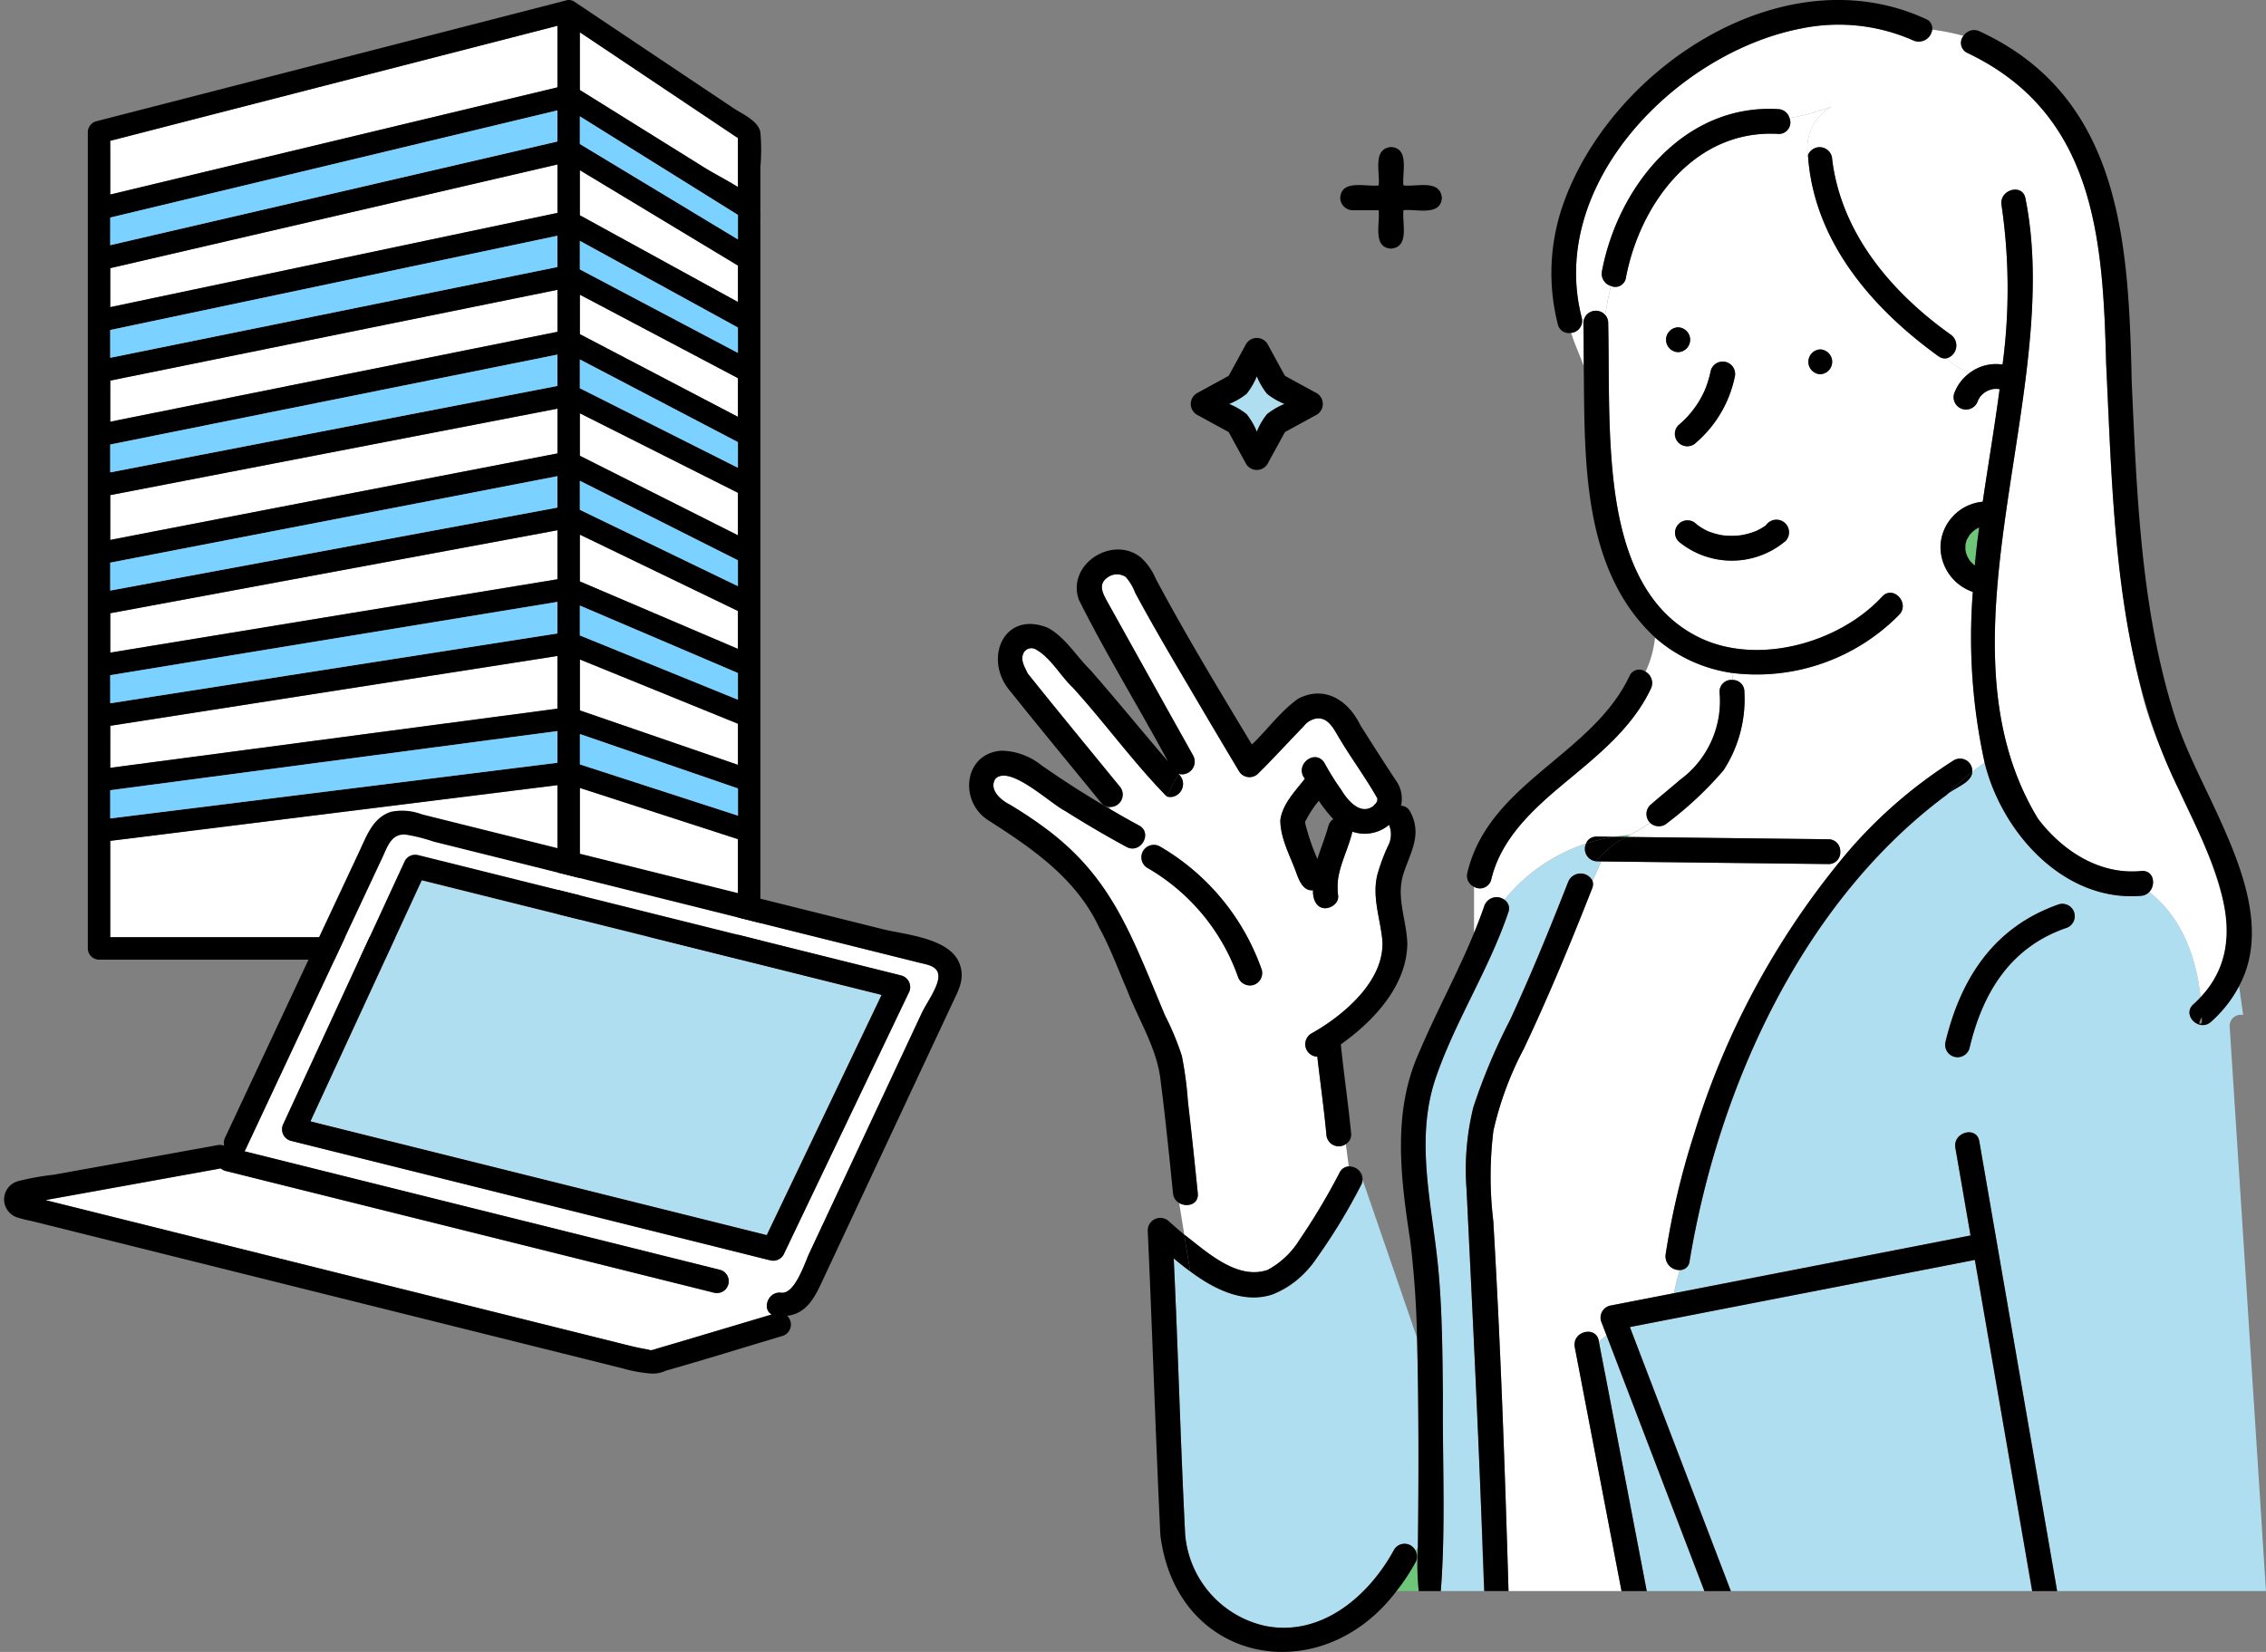 <svg xmlns="http://www.w3.org/2000/svg" xmlns:xlink="http://www.w3.org/1999/xlink" width="206.44" height="150.528" viewBox="0 0 206.44 150.528">
  <rect x="0" y="0" width="206.44" height="150.528" fill="#808080" stroke="none"/>
  <defs>
    <clipPath id="clip-path">
      <rect id="Rectangle_25395" data-name="Rectangle 25395" width="118.151" height="150.528" fill="none"/>
    </clipPath>
    <clipPath id="clip-path-2">
      <rect id="Rectangle_25396" data-name="Rectangle 25396" width="61.355" height="87.447" fill="none"/>
    </clipPath>
    <clipPath id="clip-path-3">
      <rect id="Rectangle_25397" data-name="Rectangle 25397" width="79.846" height="44.704" fill="none"/>
    </clipPath>
  </defs>
  <g id="Group_23314" data-name="Group 23314" transform="translate(-914.56 -2514.46)">
    <g id="Group_20498" data-name="Group 20498" transform="translate(1002.85 2514.46)">
      <g id="Group_20497" data-name="Group 20497" clip-path="url(#clip-path)">
        <path id="Path_18446" data-name="Path 18446" d="M120.868,66.078l0,.013v0l0-.008" transform="translate(-30.106 -16.459)" fill="#6ec778"/>
        <path id="Path_18447" data-name="Path 18447" d="M121.922,68.561c-.05-.043-.051-.038,0,0" transform="translate(-30.359 -17.07)" fill="#6ec778"/>
        <path id="Path_18448" data-name="Path 18448" d="M40.748,99.771l0-.008c-.033.089-.015.061,0,.008" transform="translate(-10.144 -24.849)" fill="#6ec778"/>
        <path id="Path_18449" data-name="Path 18449" d="M120.866,66.118V66.1c-.037.182-.006.084,0,.023" transform="translate(-30.101 -16.463)" fill="#6ec778"/>
        <path id="Path_18450" data-name="Path 18450" d="M40.76,99.748v-.017l-.007.019,0,.007,0-.009" transform="translate(-10.151 -24.841)" fill="#6ec778"/>
        <path id="Path_18451" data-name="Path 18451" d="M93.528,64.962c-.093.011-.065.01,0,0" transform="translate(-23.281 -16.181)" fill="#6ec778"/>
        <path id="Path_18452" data-name="Path 18452" d="M40.772,99.674c0-.026,0-.047-.011-.053a.589.589,0,0,1,0,.083l0-.006.008-.023" transform="translate(-10.153 -24.814)" fill="#6ec778"/>
        <path id="Path_18453" data-name="Path 18453" d="M40.759,99.774l0-.01,0,.007a.2.2,0,0,1,.005.026v-.023" transform="translate(-10.151 -24.849)" fill="#6ec778"/>
        <path id="Path_18454" data-name="Path 18454" d="M40.182,106.755c.018.2.048.2.02.11-.011-.037-.013-.074-.02-.11" transform="translate(-10.009 -26.591)" fill="#6ec778"/>
        <path id="Path_18455" data-name="Path 18455" d="M40.741,99.74l.007.017v-.005a.026.026,0,0,0-.008-.012" transform="translate(-10.148 -24.844)" fill="#6ec778"/>
        <path id="Path_18456" data-name="Path 18456" d="M122.121,64a3.472,3.472,0,0,0-.487.3,3.528,3.528,0,0,0-.384.387c-.085.14-.168.284-.251.426a3.143,3.143,0,0,0-.131.46.083.083,0,0,1,0,.028c0,.1-.009.4-.006.43l0,.031a4.187,4.187,0,0,0,.128.478,3.268,3.268,0,0,0,.315.541,3.874,3.874,0,0,0,.371.365l.03.022.016.01c.1-1.158.237-2.318.395-3.472" transform="translate(-30.105 -15.941)" fill="#6ec778"/>
        <path id="Path_18457" data-name="Path 18457" d="M116.328,180.318q-2.373-13.716-4.748-27.432l-31.43,6.119,9.2,24.06H116.8l-.475-2.748" transform="translate(-19.964 -38.081)" fill="#aedef0"/>
        <path id="Path_18458" data-name="Path 18458" d="M139.095,162.439l-2.949-45.82a1.011,1.011,0,0,1,1.229-1.075L137,112.912a11.508,11.508,0,0,1-2.555,3.248c-1.083.968-2.687-.627-1.6-1.6.233-.209.447-.424.653-.643-.385-3.674-1.747-7.329-4.674-9.591a1.138,1.138,0,0,1-.736.354c-7.045.587-12.71-5.776-14.269-12.142-.392.263-.766.543-1.129.834-.02,1.013-1.651,1.461-2.33,2.109q-.375.371-.749.743.373-.373.749-.743c-13.148,9.738-20.8,26.652-23.419,42.484a.881.881,0,0,1-.888.816,18.792,18.792,0,0,0-.521,2.106l27-5.258q-.69-3.992-1.382-7.984c-.246-1.426,1.934-2.033,2.181-.6l7.094,40.988h19.025q-.179-2.8-.36-5.6M121.2,107.628c-5.075,1.777-7.585,5.931-8.768,10.974a1.132,1.132,0,0,1-2.181-.6c1.412-5.862,4.463-10.512,10.348-12.553a1.131,1.131,0,0,1,.6,2.181" transform="translate(-21.304 -23.05)" fill="#aedef0"/>
        <path id="Path_18459" data-name="Path 18459" d="M47.064,161.082c-.018-1.171-.04-2.342-.072-3.514l-4.964-14.416a1.117,1.117,0,0,1-.134.489,52.971,52.971,0,0,1-4.031,6.638c-3.148,4.532-7.234,4.557-11.547,1.226l.066.411-.066-.411c-.517-.38-1.015-.779-1.491-1.179.4,8.38.615,16.776,1.042,25.149a9.337,9.337,0,0,0,7.314,8.345c5.108,1,9.428-2.736,11.712-6.936a1.108,1.108,0,0,1,1.955.065l.218-.238c.067-5.209.077-10.42,0-15.63" transform="translate(-6.183 -35.657)" fill="#aedef0"/>
        <path id="Path_18460" data-name="Path 18460" d="M53.8,187.843l-.218.237a1.065,1.065,0,0,1,0,1.077,18.432,18.432,0,0,1-1.729,2.615h2.028a24.265,24.265,0,0,1-.08-3.93" transform="translate(-12.914 -46.788)" fill="#6ec778"/>
        <path id="Path_18461" data-name="Path 18461" d="M107.53,35.686c-6.1-4.4-11.387-10.552-11.886-18.327a4.258,4.258,0,0,1,2.163-4.416,23.026,23.026,0,0,1-3.848,1.043,1.047,1.047,0,0,1-1.032,1.442c-7.575-.448-12.579,6.3-13.874,13.112a.976.976,0,0,1-1.364.743c-.207.891-.382,1.765-.527,2.636a1.07,1.07,0,0,1,.28.724c.083,4.065-.01,8.137.285,12.2.449,6.173,1.87,13.477,7.994,16.463,5.316,2.6,12.741.526,16.661-3.7.957-1.1,2.55.5,1.6,1.6A18.2,18.2,0,0,1,88.7,64.544a3.2,3.2,0,0,1,.108.643,1.053,1.053,0,0,1,1.039,1.086,11.87,11.87,0,0,1-1.889,7.14,32.223,32.223,0,0,1-5.1,4.786,1.153,1.153,0,0,1-1.6,0l0,0a17.769,17.769,0,0,1-1.826,1.114c.407-.029.817-.049,1.23-.049-.413,0-.823.02-1.23.049l-.318.177L97.5,79.7a1.072,1.072,0,0,1,1.086,1.067h.763a42.958,42.958,0,0,1,9.588-8.265,1.113,1.113,0,0,1,1.672,1.047c.363-.291.738-.571,1.129-.834a53.125,53.125,0,0,1-1.073-15.55,4.351,4.351,0,0,1-2.941-4.321,4.239,4.239,0,0,1,3.842-3.9c.5-3.408,1.084-6.826,1.536-10.25-.038-.01-.077-.016-.116-.024a2.847,2.847,0,0,0-.424,0,1.911,1.911,0,0,0-.9.381,3.043,3.043,0,0,0-.316.314,2.707,2.707,0,0,0-.222.384,1.13,1.13,0,0,1-2.172-.623,4.031,4.031,0,0,1,1.512-1.981,4.613,4.613,0,0,1-2.175-1.274.955.955,0,0,1-.753-.186M83.811,33.051a1.132,1.132,0,0,1,0,2.263,1.132,1.132,0,0,1,0-2.263m.033,8.911a8.769,8.769,0,0,0,2.436-3.278l0,0,0-.009a9.688,9.688,0,0,0,.5-1.672,1.131,1.131,0,0,1,2.181.6,10.782,10.782,0,0,1-3.523,5.959,1.16,1.16,0,0,1-1.6,0,1.136,1.136,0,0,1,0-1.6M93.6,52.527a7.587,7.587,0,0,1-9.727.042,1.131,1.131,0,0,1,1.6-1.6s.185.146.167.136a5.933,5.933,0,0,0,.9.526,6.514,6.514,0,0,0,1.359.375,7.249,7.249,0,0,0,1.578,0,6.574,6.574,0,0,0,1.406-.378l.149-.068a5.7,5.7,0,0,0,.782-.463A1.15,1.15,0,1,1,93.6,52.527m3.167-15.2a1.132,1.132,0,0,1,0-2.262,1.132,1.132,0,0,1,0,2.262" transform="translate(-19.22 -3.224)" fill="#fff"/>
        <path id="Path_18462" data-name="Path 18462" d="M132.555,83.381c-1.512-7-6.029-12.911-7.616-19.9-2.39-9.671-2.733-19.692-3.158-29.6-.3-11.419-1.006-22.759-12.649-28.31a1,1,0,0,1-.342-1.553,21.846,21.846,0,0,0-2.858-.57,1.23,1.23,0,0,1-1.716.992,16.827,16.827,0,0,0-10.2-1.095C82.714,5.512,70.852,17.473,74,29.7a1.1,1.1,0,0,1-.96,1.385c.327,1.045.794,2.033,1.143,3.007,0-1.319-.005-2.629-.032-3.921a1.134,1.134,0,0,1,1.982-.725c.145-.87.319-1.745.527-2.636a1.167,1.167,0,0,1-.818-1.345c1.476-7.77,7.517-15.277,16.055-14.773a1.107,1.107,0,0,1,1.031.821,22.965,22.965,0,0,0,3.848-1.044,4.261,4.261,0,0,0-2.163,4.417,1.143,1.143,0,0,1,2.207.393c.839,6.774,5.435,12.144,10.821,15.98a1.213,1.213,0,0,1-.388,2.14,4.622,4.622,0,0,0,2.175,1.274,3.963,3.963,0,0,1,2.913-.7,52.274,52.274,0,0,0-.094-14.523c-.239-1.426,1.941-2.034,2.181-.6,3.561,17.65-8.753,40.27,1.15,56.52,2.23,2.929,5.606,5.12,9.395,4.753,1.132-.11,1.367,1.241.736,1.907,2.927,2.261,4.289,5.916,4.674,9.591a8.917,8.917,0,0,0,2.168-8.237" transform="translate(-18.194 -0.749)" fill="#fff"/>
        <path id="Path_18463" data-name="Path 18463" d="M70.932,148.484c-.276-1.5,2.049-2.018,2.2-.484.225-.192.457-.392.681-.608l-.5-1.3a1.135,1.135,0,0,1,.789-1.391l5.873-1.144a18.791,18.791,0,0,1,.521-2.106,1.256,1.256,0,0,1-1.293-1.417A70.582,70.582,0,0,1,81.8,129.062a73.247,73.247,0,0,1,14.076-25.8h-.762a1.063,1.063,0,0,1-1.087,1.195l-2.615-.031-18.063-.21-.8,1.767a.976.976,0,0,1-.034.692c-1.931,4.925-3.958,9.82-6.219,14.6a30.12,30.12,0,0,0-2.776,7.484,34.126,34.126,0,0,0-.011,8.22c.665,11.228,1.057,22.482,1.388,33.721H75.19l-4.258-22.221" transform="translate(-15.756 -25.721)" fill="#fff"/>
        <path id="Path_18464" data-name="Path 18464" d="M60.395,161.7c-.336-9.272-.863-18.53-1.28-27.8a23.725,23.725,0,0,1,.616-7.5,53.945,53.945,0,0,1,3.351-7.966c1.91-4.128,3.633-8.347,5.293-12.58a1.218,1.218,0,0,1,2.214-.091l.8-1.768c-.152-.005-.306,0-.457-.011-.1.131-.189.264-.276.409.087-.145.181-.278.276-.409A1.136,1.136,0,0,1,70,102.37a15.881,15.881,0,0,0-7.433,5.121.957.957,0,0,1,.348,1.148c-1.753,5.178-4.789,9.826-6.577,14.98-1.985,5.72-.34,11.7.2,17.517.36,3.84.378,7.722.421,11.577-.052,5.9.264,11.91-.194,17.77h3.957c-.166-2.921-.2-5.859-.33-8.785" transform="translate(-13.795 -25.499)" fill="#aedef0"/>
        <path id="Path_18465" data-name="Path 18465" d="M79.321,101.5h.073l.318-.177c-.473.035-.94.092-1.4.164l1.012.012" transform="translate(-19.505 -25.237)" fill="#6ec778"/>
        <path id="Path_18466" data-name="Path 18466" d="M84.74,80.59a13.535,13.535,0,0,1-6.992-3.224,9.784,9.784,0,0,1-.861,3.117,1.18,1.18,0,0,1,.484,1.536c-1.689,3.573-4.815,6.062-7.786,8.532-2.872,2.387-5.86,5.075-6.757,8.852a1.055,1.055,0,0,1-1.569.674v4.2c.333-.814.654-1.634.936-2.468a1.185,1.185,0,0,1,1.832-.547,15.889,15.889,0,0,1,7.433-5.121c.368-.979,1.766-.551,2.6-.623.463-.073.93-.131,1.4-.165a17.858,17.858,0,0,0,1.827-1.113,1.141,1.141,0,0,1,0-1.6c.906-.791,1.843-1.545,2.753-2.33a8.885,8.885,0,0,0,3.577-8,1.081,1.081,0,0,1,1.223-1.085,3.15,3.15,0,0,0-.108-.644" transform="translate(-15.259 -19.271)" fill="#fff"/>
        <path id="Path_18467" data-name="Path 18467" d="M38.862,94.509a2.261,2.261,0,0,0,.128-1.989,3.445,3.445,0,0,1-3.337.622c-.346,1.463-1.07,2.808-1.305,4.3a6.842,6.842,0,0,0,.005,1.543c.072.629-.576,1.106-1.131,1.131-.886.031-1.2-.9-1.158-1.634-.975.091-1.328-1.066-1.593-1.782-.561-1.477-1.375-2.985-1.386-4.589.182-1.49,1.36-2.649,2.235-3.793-1.017-1.28.992-2.819,1.812-1.394a23.224,23.224,0,0,0,1.493,2.389c.588.99,1.777,2.4,2.976,1.463-.125.1.178-.222.177-.193a1.681,1.681,0,0,0,.123-.21c.02-.047.02-.194.033-.249-1.009-1.789-2.328-3.585-3.4-5.374-.5-.785-.971-1.982-2.064-1.931a1.816,1.816,0,0,0-1.256.719c-1.393,1.427-2.733,2.916-4.154,4.312a1.111,1.111,0,0,1-1.74-.219q-2.105-3.515-4.18-7.048c-1.792-3.047-3.6-6.091-5.275-9.206a4.741,4.741,0,0,0-.852-1.439,1.428,1.428,0,0,0-1.657.035c-.947.642-.394,1.548.033,2.319q3.869,6.975,7.766,13.935a1.158,1.158,0,0,1-1.311,1.657l-.008.013c.987.9-.074,2.475-1.1,2.034l-.015.029.015-.029c-3.035-3.092-5.627-6.7-8.555-9.919-1.14-1.067-1.978-2.683-3.336-3.459a.8.8,0,0,0-1.108.231c-.4.671.062,1.341.336,1.944,2.752,3.432,5.549,6.83,8.332,10.237a1.134,1.134,0,0,1-.9,1.922c.017.063.036.127.054.191.876.513,1.759,1.014,2.651,1.5,1.283.692.14,2.644-1.141,1.953-1.9-1.027-3.772-2.131-5.6-3.284C8.1,90.56,4.452,87.032,3.136,88.316c-.637.977.48,1.964,1.33,2.374q1.023.64,2.012,1.33c7.021,4.443,9.056,10.633,12.1,17.856a24.78,24.78,0,0,1,1.539,3.705,32.636,32.636,0,0,1,.546,4.055c.328,2.815.625,5.634.909,8.454.1,1.026-1,1.315-1.7.889l.463,2.879c2.087,1.6,4.805,4.168,7.6,3.221a7.713,7.713,0,0,0,2.9-2.741,59.614,59.614,0,0,0,3.661-6.136.991.991,0,0,1,.825-.552l-.267-2.033a1.133,1.133,0,0,1-1.774-.919c-.222-2.356-.557-4.7-.823-7.05a1.137,1.137,0,0,1-.565-2.1c2.959-1.649,6.92-4.964,6.462-8.762-.231-1.922-.882-3.694-.448-5.648a17.67,17.67,0,0,1,.96-2.628M26.606,107.123a1.16,1.16,0,0,1-1.391-.79,18.614,18.614,0,0,0-8.262-9.9,1.132,1.132,0,0,1,1.142-1.954,21.02,21.02,0,0,1,9.3,11.252,1.142,1.142,0,0,1-.79,1.391" transform="translate(-0.734 -17.359)" fill="#fff"/>
        <path id="Path_18468" data-name="Path 18468" d="M25.414,93.918l.015.017.008-.013-.023,0" transform="translate(-6.33 -23.393)" fill="#6ec778"/>
        <path id="Path_18469" data-name="Path 18469" d="M77.094,162.03c-.225.216-.457.415-.681.608q2.175,11.353,4.351,22.705h5.248L77.094,162.03" transform="translate(-19.033 -40.359)" fill="#aedef0"/>
        <path id="Path_18470" data-name="Path 18470" d="M42.244,104.238h0l0-.011,0,.011" transform="translate(-10.521 -25.961)" fill="#6ec778"/>
        <path id="Path_18471" data-name="Path 18471" d="M40.761,99.821c.008.08.013.1.014.093,0-.027-.008-.069-.014-.105v.012" transform="translate(-10.153 -24.861)" fill="#6ec778"/>
        <path id="Path_18472" data-name="Path 18472" d="M19.926,122.965a32.636,32.636,0,0,0-.546-4.055,24.818,24.818,0,0,0-1.539-3.7C14.118,106.3,12.5,101.249,3.731,96.02c-.847-.407-1.97-1.4-1.329-2.374,1.312-1.289,4.982,2.257,6.334,2.932,1.83,1.153,3.7,2.257,5.6,3.284,1.281.691,2.425-1.261,1.141-1.953-.893-.481-1.776-.983-2.651-1.5a4.989,4.989,0,0,0,1.159,2.312,4.989,4.989,0,0,1-1.159-2.312q-3.237-1.881-6.3-4.033A5.972,5.972,0,0,0,2.95,91.095c-3.43.236-3.891,4.562-1.268,6.3,4.022,2.573,8.053,5.308,10.15,9.782,1.017,1.845,1.738,3.837,2.576,5.769,1.037,2.7,2.706,5.27,3.033,8.174.438,3.426.786,6.866,1.132,10.3a1.139,1.139,0,0,0,.558.889l-.372-2.318.372,2.318c.705.426,1.807.137,1.7-.889-.284-2.82-.58-5.639-.909-8.454" transform="translate(0 -22.689)"/>
        <path id="Path_18473" data-name="Path 18473" d="M25.185,94.077l-.115-.136c-.366.577-.731,1.3-1.1,2.034a1.179,1.179,0,0,0,1.211-1.9" transform="translate(-5.972 -23.399)"/>
        <path id="Path_18474" data-name="Path 18474" d="M40.473,96.111c.662-1.938,1.666-3.511.586-5.525a.982.982,0,0,0-.843-.558,2.836,2.836,0,0,0-.438-2.262c-1.117-1.672-2.184-3.376-3.266-5.071-1.082-2.24-3.221-3.675-5.655-2.424-1.613,1.138-2.8,2.819-4.228,4.181-3-4.99-6.028-9.981-8.762-15.117a5.561,5.561,0,0,0-1.348-1.925c-2.582-2.067-6.784.609-5.657,3.845,2.492,4.994,5.464,9.791,8.113,14.722-2.368-2.757-4.663-5.577-7.057-8.311C10.624,76.4,9.66,74.7,8.039,73.815c-4.056-1.64-5.944,2.928-3.381,5.829,2.729,3.418,5.523,6.783,8.283,10.176a.939.939,0,0,0,.7.322,8.3,8.3,0,0,0-.5-1.5,8.3,8.3,0,0,1,.5,1.5,1.134,1.134,0,0,0,.9-1.922c-2.784-3.408-5.579-6.8-8.331-10.237-.275-.6-.737-1.273-.336-1.944a.8.8,0,0,1,1.108-.231c1.356.774,2.2,2.392,3.336,3.458,2.928,3.223,5.52,6.827,8.554,9.92.366-.731.731-1.457,1.1-2.034l-.015-.017.023,0a4.584,4.584,0,0,1,.6-.782,4.584,4.584,0,0,0-.6.782,1.158,1.158,0,0,0,1.31-1.657Q17.4,78.516,13.521,71.546c-.428-.77-.981-1.676-.034-2.319a1.43,1.43,0,0,1,1.657-.035A4.719,4.719,0,0,1,16,70.631c1.672,3.116,3.484,6.158,5.275,9.205q2.077,3.532,4.18,7.048a1.112,1.112,0,0,0,1.741.219c1.421-1.4,2.76-2.884,4.153-4.311a1.821,1.821,0,0,1,1.256-.72c1.093-.052,1.566,1.146,2.064,1.931,1.076,1.789,2.4,3.586,3.4,5.374-.013.056-.013.2-.032.249a1.634,1.634,0,0,1-.124.21c0-.028-.3.289-.177.194-1.2.936-2.387-.473-2.975-1.464a23.016,23.016,0,0,1-1.493-2.389c-.819-1.424-2.83.113-1.813,1.394-.874,1.143-2.053,2.3-2.234,3.793.011,1.6.825,3.113,1.385,4.59.264.713.62,1.875,1.593,1.782-.041.731.271,1.665,1.158,1.634.555-.025,1.2-.5,1.131-1.131a6.8,6.8,0,0,1-.005-1.543c.235-1.5.958-2.84,1.305-4.3a3.444,3.444,0,0,0,3.336-.622A2.263,2.263,0,0,1,39,93.76a17.727,17.727,0,0,0-.961,2.628c-.433,1.955.217,3.727.449,5.648.457,3.8-3.5,7.113-6.462,8.762a1.137,1.137,0,0,0,.564,2.1c.267,2.351.6,4.694.824,7.05a1.133,1.133,0,0,0,1.774.918l-.357-2.716.357,2.716a1.025,1.025,0,0,0,.488-.918c-.258-2.73-.668-5.441-.943-8.168,2.98-2.125,6.011-5.323,6.058-9.19-.071-2.245-1.079-4.242-.315-6.478m-9.43.663c.007.037.009.074.02.11.029.094,0,.085-.02-.11M33.6,91.858c-.273,1.031-.689,2.012-1,3.028l0-.011,0,.011h0a20.136,20.136,0,0,1-1.1-3.2l0-.023a.313.313,0,0,1-.014-.105.2.2,0,0,0-.005-.026c-.018.053-.036.081,0-.008l-.007-.017a.029.029,0,0,1,.008.013l.008-.02a.593.593,0,0,0,0-.083c.014.006.015.028.011.053.02-.055.041-.112.059-.168-.029.094-.039.12-.035.11a9.637,9.637,0,0,1,1.205-1.834,12.563,12.563,0,0,0,1.314,1.672,1.066,1.066,0,0,0-.436.609" transform="translate(-0.869 -16.61)"/>
        <path id="Path_18475" data-name="Path 18475" d="M40.773,99.692l-.008.023,0,.006v.017a.335.335,0,0,0,.011-.046" transform="translate(-10.153 -24.832)"/>
        <path id="Path_18476" data-name="Path 18476" d="M40.761,99.777V99.8c.006.037.011.078.014.105a.446.446,0,0,0-.014-.128" transform="translate(-10.153 -24.853)"/>
        <path id="Path_18477" data-name="Path 18477" d="M40.752,99.756v.005l0,.008,0-.008,0-.006" transform="translate(-10.15 -24.847)"/>
        <path id="Path_18478" data-name="Path 18478" d="M40.76,99.771v-.019l0,.009,0,.01" transform="translate(-10.152 -24.846)"/>
        <path id="Path_18479" data-name="Path 18479" d="M22.557,102.649a1.132,1.132,0,0,0-1.141,1.953,18.621,18.621,0,0,1,8.262,9.9,1.159,1.159,0,0,0,1.391.79,1.141,1.141,0,0,0,.79-1.391,21.017,21.017,0,0,0-9.3-11.252" transform="translate(-5.197 -25.528)"/>
        <path id="Path_18480" data-name="Path 18480" d="M47.386,142.138l.262.761a1.059,1.059,0,0,0-.262-.761" transform="translate(-11.803 -35.404)"/>
        <path id="Path_18481" data-name="Path 18481" d="M46.061,178.11l-1.106,1.207,1.106-1.207a1.108,1.108,0,0,0-1.955-.065c-2.284,4.2-6.6,7.939-11.712,6.936a9.337,9.337,0,0,1-7.314-8.346c-.427-8.373-.645-16.769-1.042-25.148.476.4.975.8,1.491,1.179l-.539-3.351c-.471-.4-.934-.8-1.39-1.208a1.145,1.145,0,0,0-1.931.8c.42,9.254.708,18.519,1.15,27.769,1.444,11.792,14.631,14.267,21.512,5.127h0a18.488,18.488,0,0,0,1.728-2.615,1.065,1.065,0,0,0,0-1.077" transform="translate(-5.398 -36.817)"/>
        <path id="Path_18482" data-name="Path 18482" d="M34.167,153.2a8.894,8.894,0,0,0,4.012-3.326,52.969,52.969,0,0,0,4.031-6.638,1.127,1.127,0,0,0,.134-.489l-.262-.761a1.254,1.254,0,0,0-1-.444l.175,1.331-.175-1.331a.991.991,0,0,0-.825.552,59.7,59.7,0,0,1-3.661,6.137,7.718,7.718,0,0,1-2.9,2.741c-2.772.954-5.532-1.629-7.6-3.221l.539,3.351c2.292,1.687,4.94,2.983,7.535,2.1" transform="translate(-6.499 -35.256)"/>
        <path id="Path_18483" data-name="Path 18483" d="M90.058,82.516c.095,1.451-.721,2.9-.721,4.353,0-1.451.815-2.9.721-4.353A1.081,1.081,0,0,0,88.835,83.6a8.884,8.884,0,0,1-3.577,8c-.91.786-1.847,1.54-2.753,2.331a1.141,1.141,0,0,0,0,1.595,6.021,6.021,0,0,0,1.691-1.794A6.021,6.021,0,0,1,82.5,95.523l0,0a1.154,1.154,0,0,0,1.6,0,32.228,32.228,0,0,0,5.1-4.786A11.863,11.863,0,0,0,91.1,83.6a1.051,1.051,0,0,0-1.039-1.085" transform="translate(-20.469 -20.553)"/>
        <path id="Path_18484" data-name="Path 18484" d="M76.211,165.335q-.269-1.4-.538-2.8a4.189,4.189,0,0,0-1.087,1.207,4.189,4.189,0,0,1,1.087-1.207c-.153-1.533-2.478-1.021-2.2.484q2.129,11.112,4.258,22.222h2.3l-3.814-19.9" transform="translate(-18.295 -40.253)"/>
        <path id="Path_18485" data-name="Path 18485" d="M110.756,92.2a42.942,42.942,0,0,0-9.588,8.265h0a73.235,73.235,0,0,0-14.076,25.8A70.666,70.666,0,0,0,84.5,137.237a1.257,1.257,0,0,0,1.293,1.417,4.944,4.944,0,0,0,.119-2.538,4.944,4.944,0,0,1-.119,2.538.881.881,0,0,0,.888-.815c2.622-15.832,10.27-32.745,23.418-42.485a30.443,30.443,0,0,1,2.33-2.109,1.113,1.113,0,0,0-1.672-1.047" transform="translate(-21.043 -22.921)"/>
        <path id="Path_18486" data-name="Path 18486" d="M118.6,95.76c.68-.649,2.308-1.094,2.33-2.109a30.444,30.444,0,0,0-2.33,2.109" transform="translate(-29.54 -23.327)"/>
        <path id="Path_18487" data-name="Path 18487" d="M59.988,109.661c-.283.834-.6,1.654-.937,2.468v0c-1.5,3.67-3.432,7.174-4.975,10.825-2.5,5.455-1.708,11.506-.836,17.237a87.03,87.03,0,0,1,.618,8.841l1.47,4.268-1.47-4.268c.161,6.38.152,12.763.074,19.143l.436-.475-.436.475a24.265,24.265,0,0,0,.08,3.93h2.011c.457-5.859.141-11.865.193-17.77-.042-3.854-.06-7.736-.42-11.576-.545-5.814-2.19-11.8-.2-17.517,1.787-5.154,4.824-9.8,6.577-14.979a.957.957,0,0,0-.348-1.149,15.356,15.356,0,0,0-1.054,1.475,15.356,15.356,0,0,1,1.054-1.475,1.185,1.185,0,0,0-1.832.547" transform="translate(-13.051 -27.12)"/>
        <path id="Path_18488" data-name="Path 18488" d="M96.909,102.839h1.406a1.072,1.072,0,0,0-1.087-1.067l-18.386-.214a8.084,8.084,0,0,0-2.75,2.224c.151.015.3.006.457.011l.36-.794-.36.794,18.063.21,2.616.031a1.062,1.062,0,0,0,1.087-1.195Z" transform="translate(-18.953 -25.296)"/>
        <path id="Path_18489" data-name="Path 18489" d="M75.842,101.516a1.009,1.009,0,0,0-1,.641,16.57,16.57,0,0,1,2.6-.623l-1.6-.019" transform="translate(-18.643 -25.286)"/>
        <path id="Path_18490" data-name="Path 18490" d="M75.752,103.777a8.077,8.077,0,0,1,2.75-2.224l-1.086-.013a16.487,16.487,0,0,0-2.6.623,1.136,1.136,0,0,0,.936,1.614" transform="translate(-18.612 -25.292)"/>
        <path id="Path_18491" data-name="Path 18491" d="M69.774,111.144l2.035-4.478a1.218,1.218,0,0,0-2.214.091c-1.66,4.233-3.383,8.452-5.292,12.58a53.943,53.943,0,0,0-3.351,7.966,23.7,23.7,0,0,0-.616,7.5c.6,12.19,1.179,24.387,1.611,36.582h2.212c-.332-11.24-.725-22.493-1.388-33.721a34.049,34.049,0,0,1,.01-8.22,30.138,30.138,0,0,1,2.777-7.485c2.261-4.782,4.288-9.678,6.219-14.6a.971.971,0,0,0,.032-.692Z" transform="translate(-15.017 -26.403)"/>
        <path id="Path_18492" data-name="Path 18492" d="M116.023,166.614q-2.457-14.2-4.914-28.393c-.248-1.431-2.428-.825-2.181.6q.692,3.992,1.382,7.984l-27,5.258a4.2,4.2,0,0,0,.068,1.645,4.2,4.2,0,0,1-.068-1.645l-5.873,1.144a1.134,1.134,0,0,0-.79,1.391q.249.649.5,1.3a3.958,3.958,0,0,0,1.09-1.616,3.958,3.958,0,0,1-1.09,1.616q4.459,11.656,8.918,23.313h2.411l-9.2-24.06,31.43-6.119q2.611,15.09,5.223,30.179H118.2q-1.09-6.3-2.18-12.6" transform="translate(-19.077 -34.225)"/>
        <path id="Path_18493" data-name="Path 18493" d="M128.787,109.716c-5.886,2.042-8.937,6.694-10.348,12.553a1.132,1.132,0,0,0,2.181.6c1.182-5.044,3.695-9.2,8.768-10.973a1.131,1.131,0,0,0-.6-2.181" transform="translate(-29.491 -27.318)"/>
        <path id="Path_18494" data-name="Path 18494" d="M46.154,23.6h2.369c.149,1.138-.585,3.39,1.131,3.5,1.722-.164.982-2.332,1.131-3.5,1.139-.149,3.39.585,3.5-1.131-.164-1.721-2.332-.981-3.5-1.131-.149-1.139.585-3.39-1.131-3.5-1.721.164-.981,2.332-1.131,3.5-1.138.149-3.39-.585-3.5,1.131A1.15,1.15,0,0,0,46.154,23.6" transform="translate(-11.214 -4.442)"/>
        <path id="Path_18495" data-name="Path 18495" d="M34.066,50.71A6.364,6.364,0,0,1,35,49.115a6.387,6.387,0,0,1,1.595-.93A6.387,6.387,0,0,1,35,47.256a6.4,6.4,0,0,1-.93-1.595,6.366,6.366,0,0,1-.93,1.595,6.382,6.382,0,0,1-1.594.93,6.346,6.346,0,0,1,1.594.93,6.366,6.366,0,0,1,.93,1.595" transform="translate(-7.856 -11.373)" fill="#aedef0"/>
        <path id="Path_18496" data-name="Path 18496" d="M27.445,48l2.9,1.587,1.587,2.9a1.14,1.14,0,0,0,1.953,0l1.586-2.9L38.371,48a1.14,1.14,0,0,0,0-1.953l-2.9-1.586-1.586-2.9a1.14,1.14,0,0,0-1.953,0l-1.587,2.9-2.9,1.586a1.14,1.14,0,0,0,0,1.953m2.938-.976a6.387,6.387,0,0,0,1.595-.93,6.386,6.386,0,0,0,.93-1.595,6.379,6.379,0,0,0,.93,1.595,6.369,6.369,0,0,0,1.594.93,6.382,6.382,0,0,0-1.594.93,6.366,6.366,0,0,0-.93,1.595,6.4,6.4,0,0,0-.93-1.595,6.386,6.386,0,0,0-1.595-.93" transform="translate(-6.699 -10.214)"/>
        <path id="Path_18497" data-name="Path 18497" d="M136.134,85.1c-3.789.367-7.164-1.824-9.395-4.753-9.9-16.253,2.41-38.86-1.15-56.52-.24-1.433-2.42-.825-2.181.6a52.274,52.274,0,0,1,.094,14.523,3.963,3.963,0,0,0-2.913.7,14.4,14.4,0,0,0,3.928.379,14.4,14.4,0,0,1-3.928-.379,4.028,4.028,0,0,0-1.512,1.981,1.13,1.13,0,0,0,2.172.623,2.741,2.741,0,0,1,.222-.383,2.97,2.97,0,0,1,.316-.314,3.166,3.166,0,0,1,.431-.252,3.077,3.077,0,0,1,.471-.13,2.848,2.848,0,0,1,.424,0c.038.008.077.014.116.024-.452,3.424-1.036,6.842-1.536,10.25a4.238,4.238,0,0,0-3.842,3.9,4.35,4.35,0,0,0,2.941,4.32,53.13,53.13,0,0,0,1.073,15.551,13.513,13.513,0,0,1,1.509-.887,13.513,13.513,0,0,0-1.509.887c1.558,6.364,7.225,12.73,14.269,12.142a1.138,1.138,0,0,0,.736-.354,9.978,9.978,0,0,0-2.062-1.241,9.978,9.978,0,0,1,2.062,1.241c.632-.667.4-2.017-.736-1.907M120.876,57.193a.384.384,0,0,0,.038.03.384.384,0,0,1-.038-.03m.335-2.2c-.092.757-.169,1.514-.239,2.27l-.016-.01-.03-.022a3.963,3.963,0,0,1-.371-.365,3.268,3.268,0,0,1-.315-.541,4.185,4.185,0,0,1-.128-.478l0-.031c0-.035.008-.33.006-.43-.007.061-.037.158,0-.024l0-.012,0,.008a3.135,3.135,0,0,1,.131-.459c.083-.142.166-.286.251-.426a3.528,3.528,0,0,1,.384-.387,3.473,3.473,0,0,1,.487-.3c-.053.4-.107.8-.156,1.2" transform="translate(-29.351 -5.732)"/>
        <path id="Path_18498" data-name="Path 18498" d="M144.254,76.32c-1.443-3.321-3.227-6.5-4.378-9.946-3.164-9.852-3.508-20.321-3.981-30.578-.287-12.55-.832-26-13.842-32.024a1.142,1.142,0,0,0-1.483.4,7.509,7.509,0,0,1,4,2.453,7.509,7.509,0,0,0-4-2.453,1,1,0,0,0,.342,1.553c11.631,5.534,12.36,16.908,12.649,28.31.666,13.085.7,26.824,6.614,38.822,2.6,5.68,7.183,13.451,1.991,18.919.065.61.1,1.22.115,1.825.154-.187.368-.294.582-.08-.214-.214-.428-.107-.582.08,0,.164.01.329.01.492-.357.358-.267-.179-.01-.492-.013-.605-.05-1.215-.115-1.825-.205.219-.419.434-.652.642-1.087.972.517,2.568,1.6,1.6a11.482,11.482,0,0,0,2.554-3.248L145.416,89l.252,1.768c2.475-4.563.544-10.035-1.414-14.449" transform="translate(-29.975 -0.907)"/>
        <path id="Path_18499" data-name="Path 18499" d="M93.856,14.052a8.881,8.881,0,0,1-1.3.1,8.881,8.881,0,0,0,1.3-.1,1.106,1.106,0,0,0-1.031-.82c-8.539-.5-14.58,7-16.055,14.772a1.166,1.166,0,0,0,.818,1.345c.2-.854.422-1.721.679-2.619-.257.9-.48,1.765-.679,2.619a.977.977,0,0,0,1.364-.743c1.294-6.815,6.3-13.559,13.874-13.112a1.047,1.047,0,0,0,1.031-1.442" transform="translate(-19.116 -3.29)"/>
        <path id="Path_18500" data-name="Path 18500" d="M114.8,34.957c-5.386-3.836-9.982-9.205-10.821-15.98a1.143,1.143,0,0,0-2.206-.394,5.481,5.481,0,0,0,1.591,3.016,5.481,5.481,0,0,1-1.591-3.016c.5,7.777,5.78,13.922,11.885,18.327a.957.957,0,0,0,.754.186,3.909,3.909,0,0,1-.758-1.205,3.909,3.909,0,0,0,.758,1.205,1.212,1.212,0,0,0,.388-2.139" transform="translate(-25.35 -4.448)"/>
        <path id="Path_18501" data-name="Path 18501" d="M101.726,63.78c-3.918,4.223-11.346,6.3-16.661,3.7-6.124-2.986-7.544-10.291-7.994-16.462-.3-4.059-.2-8.13-.285-12.2a1.072,1.072,0,0,0-.28-.724A37.03,37.03,0,0,0,76,44.271a37.03,37.03,0,0,1,.508-6.178,1.134,1.134,0,0,0-1.982.724c.026,1.292.03,2.6.032,3.921a9.948,9.948,0,0,1,.3.961,9.948,9.948,0,0,0-.3-.961c.092,8.523-.2,18.543,6.5,24.755a13.174,13.174,0,0,0,.091-1.5,13.174,13.174,0,0,1-.091,1.5,13.533,13.533,0,0,0,6.992,3.224c-.014-.05-.024-.1-.041-.149h0c.017.05.027.1.041.149a18.2,18.2,0,0,0,15.282-5.338c.951-1.095-.643-2.7-1.6-1.6" transform="translate(-18.562 -9.397)"/>
        <path id="Path_18502" data-name="Path 18502" d="M102.9,42.4a1.132,1.132,0,0,0,0,2.262,1.132,1.132,0,0,0,0-2.262" transform="translate(-25.359 -10.561)"/>
        <path id="Path_18503" data-name="Path 18503" d="M85.654,39.721a1.132,1.132,0,0,0,0,2.263,1.132,1.132,0,0,0,0-2.263" transform="translate(-21.063 -9.894)"/>
        <path id="Path_18504" data-name="Path 18504" d="M95.709,65.02a1.15,1.15,0,1,0-1.79-1.431,5.687,5.687,0,0,1-.782.463l-.149.067a6.513,6.513,0,0,1-1.4.378A7.25,7.25,0,0,1,90,64.5a6.52,6.52,0,0,1-1.36-.375,5.963,5.963,0,0,1-.9-.526c.017.009-.167-.136-.167-.136a1.131,1.131,0,0,0-1.6,1.6,7.587,7.587,0,0,0,9.727-.042m-4.13-.522c-.065.01-.093.011,0,0" transform="translate(-21.332 -15.717)"/>
        <path id="Path_18505" data-name="Path 18505" d="M102.471,2.287c.927.155,1.9.268,2.863.407a.9.9,0,0,0-.574-.961C91.9-4.2,76.341,6.016,71.827,18.3a18.9,18.9,0,0,0-.6,11.246,1.031,1.031,0,0,0,1.222.785,6.846,6.846,0,0,1-.273-3.464,6.846,6.846,0,0,0,.273,3.464,1.1,1.1,0,0,0,.96-1.385C70.253,16.723,82.114,4.763,93.417,2.591a16.828,16.828,0,0,1,10.2,1.095,1.231,1.231,0,0,0,1.716-.992c-.966-.139-1.935-.252-2.863-.407" transform="translate(-17.595 0)"/>
        <path id="Path_18506" data-name="Path 18506" d="M120.871,66.089v0a.2.2,0,0,1,0,.023.084.084,0,0,0,0-.028" transform="translate(-30.107 -16.462)"/>
        <path id="Path_18507" data-name="Path 18507" d="M87.546,51.27a10.79,10.79,0,0,0,3.524-5.959,1.131,1.131,0,0,0-2.181-.6,9.66,9.66,0,0,1-.5,1.671l0,.01,0,0a8.769,8.769,0,0,1-2.436,3.278,1.131,1.131,0,0,0,1.6,1.6" transform="translate(-21.323 -10.932)"/>
        <path id="Path_18508" data-name="Path 18508" d="M76.673,81.455a12.071,12.071,0,0,1-2.478,3.39,12.071,12.071,0,0,0,2.478-3.39.965.965,0,0,0-1.469.395c-3.407,7.205-12.826,9.73-14.771,17.924a1.091,1.091,0,0,0,.613,1.276v0a1.055,1.055,0,0,0,1.569-.674c.9-3.776,3.885-6.465,6.757-8.852,2.971-2.47,6.1-4.96,7.786-8.533a1.181,1.181,0,0,0-.484-1.536" transform="translate(-15.044 -20.243)"/>
      </g>
    </g>
    <g id="Group_20499" data-name="Group 20499" transform="translate(922.561 2514.46)" clip-path="url(#clip-path-2)">
      <path id="Path_18509" data-name="Path 18509" d="M46.741,81.415V77.59l-4.018.816L6,85.861v3.746l4.018-.808,36.723-7.384" transform="translate(-3.958 -51.18)" fill="#fff"/>
      <path id="Path_18510" data-name="Path 18510" d="M46.741,48.44V44.027l-4.081.947L6,53.477v3.55l4.018-.847,36.723-7.74" transform="translate(-3.958 -29.041)" fill="#fff"/>
      <path id="Path_18511" data-name="Path 18511" d="M46.741,224.051V210.193l-4.326.539L6,215.269v8.783H46.741Z" transform="translate(-3.958 -138.647)" fill="#fff"/>
      <path id="Path_18512" data-name="Path 18512" d="M46.741,180.4v-4.8l-4,.626L6,181.966v3.827l4.275-.566L46.741,180.4" transform="translate(-3.958 -115.827)" fill="#fff"/>
      <path id="Path_18513" data-name="Path 18513" d="M46.741,113.483v-4.075l-4.018.777L6,117.285v4.077l4.018-.777,36.723-7.1" transform="translate(-3.958 -72.167)" fill="#fff"/>
      <path id="Path_18514" data-name="Path 18514" d="M46.741,12.512V6.9L42.71,7.94,6,17.384v4.894l4.081-.979,36.66-8.787" transform="translate(-3.958 -4.553)" fill="#fff"/>
      <path id="Path_18515" data-name="Path 18515" d="M46.741,146.419v-4.467l-3.954.734L6,149.515V153.1l3.954-.648,36.787-6.035" transform="translate(-3.958 -93.634)" fill="#fff"/>
      <path id="Path_18516" data-name="Path 18516" d="M131.691,45.567v4.111l14.4,7.9V54.259l-14.4-8.692" transform="translate(-86.865 -30.057)" fill="#fff"/>
      <path id="Path_18517" data-name="Path 18517" d="M131.691,176.548v4.64l14.4,4.959V182.4l-14.4-5.857" transform="translate(-86.865 -116.454)" fill="#fff"/>
      <path id="Path_18518" data-name="Path 18518" d="M131.691,8.645V13.9l11.2,6.985c.994.62,2.147,1.2,3.2,1.856V18.285l-14.4-9.64" transform="translate(-86.865 -5.702)" fill="#fff"/>
      <path id="Path_18519" data-name="Path 18519" d="M146.1,216.388v-.776l-14.4-4.668v13.6h14.4Z" transform="translate(-86.865 -139.141)" fill="#fff"/>
      <path id="Path_18520" data-name="Path 18520" d="M131.691,143.124v4.263l14.4,6.147V150.08l-14.4-6.956" transform="translate(-86.865 -94.407)" fill="#fff"/>
      <path id="Path_18521" data-name="Path 18521" d="M131.691,110.642v3.868l14.4,7.246v-3.869l-14.4-7.245" transform="translate(-86.865 -72.981)" fill="#fff"/>
      <path id="Path_18522" data-name="Path 18522" d="M146.1,86.508l-14.4-7.607v3.6l14.4,7.535V86.508Z" transform="translate(-86.865 -52.044)" fill="#fff"/>
      <path id="Path_18523" data-name="Path 18523" d="M61.272,12.04c-.2-1.042-1.663-1.656-2.475-2.2L53.1,6.029,44.32.151a.9.9,0,0,0-.794-.1L6.073,9.685.75,11.055A1.039,1.039,0,0,0,0,12.04V86.426a1.036,1.036,0,0,0,1.021,1.021h59.23a1.036,1.036,0,0,0,1.021-1.021V20.214c0-.339.018-.645,0-.929V15.236a18.357,18.357,0,0,0,0-3.2m-54.9,62-4.326.539V72.008l36.466-4.826,4.275-.566V69.5L6.369,74.041M44.826,66.89l14.4,4.959v2.476l-14.4-4.668ZM2.042,30.07l36.723-7.74,4.018-.847v2.848L6.06,31.787,2.042,32.6Zm0,10.436,36.723-7.384,4.018-.808v2.853L6.06,42.267l-4.018.777Zm0,10.764,36.723-7.1,4.018-.777v2.857L6,53.078l-3.954.734Zm0,10.257L38.83,55.492l3.954-.648v2.873L6.046,63.459l-4,.626ZM44.826,57.9v-2.72l14.4,6.147v2.43L44.826,57.9m0-4.923V48.718l14.4,6.956v3.454l-14.4-6.147m0-6.525V43.811l14.4,7.246v2.355l-14.4-6.956m0-4.927V37.661l14.4,7.245v3.87l-14.4-7.246m0-6.15V32.755l14.4,7.534v2.335l-14.4-7.245m0-4.927v-3.6l14.4,7.607v3.523l-14.4-7.535m0-5.9v-2.6l14.4,7.9v2.308l-14.4-7.608m0-4.927V15.51L59.23,24.2v3.317l-14.4-7.9m-42.783,1.6V19.824L38.7,11.037l4.081-.979v2.832l-36.66,8.5-4.081.947Zm0,3.218,36.66-8.5,4.081-.947V19.4L6.06,27.139l-4.018.847Zm0,10.245,36.723-7.455,4.018-.816v3.825L6.06,37.619l-4.018.808Zm0,10.436,36.723-7.1,4.018-.777v4.076L6.06,48.418,2.042,49.2Zm0,10.764L38.83,49.052l3.954-.734v4.467L6,58.82l-3.954.648Zm0,10.257L38.78,60.4l4-.626v4.8L6.318,69.4l-4.275.566Zm42.783-1.4v-4.64l14.4,5.857v3.742l-14.4-4.959m0-51.609V10.6l14.4,8.982v2.231l-14.4-8.692m11.2,2.058L44.826,8.2V2.943l14.4,9.64v4.456c-1.055-.658-2.209-1.236-3.2-1.856M2.042,12.831l36.71-9.444L42.783,2.35V7.959L6.124,16.747l-4.081.978Zm0,63.791,36.415-4.537,4.326-.539V85.4H2.042ZM44.826,71.8l14.4,4.668V85.4h-14.4Z" transform="translate(0 0)"/>
      <path id="Path_18524" data-name="Path 18524" d="M46.741,164v-2.873l-3.954.648L6,167.805v2.558l4-.626L46.741,164" transform="translate(-3.958 -106.279)" fill="#7bd1ff"/>
      <path id="Path_18525" data-name="Path 18525" d="M42.466,196.277,6,201.1v2.572l4.326-.539L46.741,198.6v-2.887l-4.275.566" transform="translate(-3.958 -129.094)" fill="#7bd1ff"/>
      <path id="Path_18526" data-name="Path 18526" d="M46.741,130.333v-2.857l-4.018.777L6,135.355V137.9l3.954-.734,36.787-6.829" transform="translate(-3.958 -84.085)" fill="#7bd1ff"/>
      <path id="Path_18527" data-name="Path 18527" d="M46.741,97.785V94.932l-4.018.808L6,103.124v2.538l4.018-.777,36.723-7.1" transform="translate(-3.958 -62.619)" fill="#7bd1ff"/>
      <path id="Path_18528" data-name="Path 18528" d="M46.741,65.961V63.113l-4.018.847L6,71.7v2.532l4.018-.816,36.723-7.455" transform="translate(-3.958 -41.63)" fill="#7bd1ff"/>
      <path id="Path_18529" data-name="Path 18529" d="M46.741,32.382V29.55l-4.081.978L6,39.316v2.517l4.081-.947,36.66-8.5" transform="translate(-3.958 -19.492)" fill="#7bd1ff"/>
      <path id="Path_18530" data-name="Path 18530" d="M131.691,162.122v2.72l14.4,5.857v-2.43l-14.4-6.147" transform="translate(-86.865 -106.938)" fill="#7bd1ff"/>
      <path id="Path_18531" data-name="Path 18531" d="M146.1,201.472l-14.4-4.959v2.766l14.4,4.668Z" transform="translate(-86.865 -129.623)" fill="#7bd1ff"/>
      <path id="Path_18532" data-name="Path 18532" d="M131.691,128.71v2.645l14.4,6.956v-2.355l-14.4-7.246" transform="translate(-86.865 -84.899)" fill="#7bd1ff"/>
      <path id="Path_18533" data-name="Path 18533" d="M131.691,96.227v2.625l14.4,7.244v-2.334l-14.4-7.535" transform="translate(-86.865 -63.473)" fill="#7bd1ff"/>
      <path id="Path_18534" data-name="Path 18534" d="M131.691,64.485v2.6l14.4,7.607V72.383l-14.4-7.9" transform="translate(-86.865 -42.535)" fill="#7bd1ff"/>
      <path id="Path_18535" data-name="Path 18535" d="M131.691,31.152v2.521l14.4,8.692V40.134l-14.4-8.982" transform="translate(-86.865 -20.548)" fill="#7bd1ff"/>
    </g>
    <g id="Group_20501" data-name="Group 20501" transform="translate(925.375 2581.654) rotate(14)" clip-path="url(#clip-path-3)">
      <path id="Path_18536" data-name="Path 18536" d="M80.539,27.043,83.762,10.6c.183-.932.843-2.534.683-3.488-.172-1.03-1.233-.893-1.97-.893H36.83a15.473,15.473,0,0,0-2.647,0c-1.271.233-1.315,1.453-1.527,2.527l-.893,4.545-4.769,24.28a1.153,1.153,0,0,1-.059.2H71.6a1.078,1.078,0,0,1,0,2.155H25.717a1.061,1.061,0,0,1-.5-.118l-8.794,3.961L10.7,46.342c-.076.034-.161.079-.25.126H64.438c.563,0,1.127,0,1.69-.018.185-.007.91-.057,1.111-.047l.156-.073a2.679,2.679,0,0,0,.277-.163c.5-.311,1.02-.6,1.529-.9l7.94-4.695c-.993-.232-.862-1.991.365-2.132s1.429-3.2,1.594-4.05q.72-3.671,1.439-7.343m-3.67,7.983a1.091,1.091,0,0,1-1.039.791H30.813a1.093,1.093,0,0,1-1.039-1.364L34.71,8.536a1.09,1.09,0,0,1,1.039-.791H81.122a1.093,1.093,0,0,1,1.039,1.364L76.869,35.025" transform="translate(-6.695 -3.941)" fill="#fff"/>
      <path id="Path_18537" data-name="Path 18537" d="M75.3,16.592,70.776,40.354h42.841l4.851-23.762H75.3Z" transform="translate(-45.359 -10.633)" fill="#fff"/>
      <path id="Path_18538" data-name="Path 18538" d="M75.3,16.592,70.776,40.354h42.841l4.851-23.762H75.3Z" transform="translate(-45.359 -10.633)" fill="#aedef0"/>
      <path id="Path_18539" data-name="Path 18539" d="M115.573,10.592H70.2a1.09,1.09,0,0,0-1.039.791L64.226,37.3a1.093,1.093,0,0,0,1.039,1.364h45.017a1.091,1.091,0,0,0,1.039-.791l5.292-25.917a1.093,1.093,0,0,0-1.039-1.364M109.4,36.509H66.563l4.525-23.762h43.168L109.4,36.509" transform="translate(-41.146 -6.788)"/>
      <path id="Path_18540" data-name="Path 18540" d="M71.833,36.41c1.471-.549,1.959-1.862,2.281-3.505q.506-2.584,1.012-5.167,1.6-8.167,3.2-16.333.61-3.113,1.22-6.226c.259-1.322.625-2.509-.256-3.74C77.838-.592,73.826.12,71.679.12H28.5a5.077,5.077,0,0,0-2.78.451c-1.484.9-1.638,2.672-1.941,4.215L18.222,33.054a1.075,1.075,0,0,0,.1.726,1.114,1.114,0,0,0-.6.093l-8.1,3.65L3.869,40.11A23.27,23.27,0,0,0,.894,41.45a1.724,1.724,0,0,0,.783,3.232,10.783,10.783,0,0,0,1.238,0H56.5c.652,0,1.3.005,1.955,0a13.008,13.008,0,0,0,2.477-.144,2.822,2.822,0,0,0,1.391-.6c3.211-1.842,6.374-3.769,9.56-5.653a1.086,1.086,0,0,0-.047-1.873m-1.022-1.916c-1.227.141-1.357,1.9-.365,2.132l-7.94,4.695c-.51.3-1.026.594-1.53.9a2.852,2.852,0,0,1-.277.163l-.156.073c-.2-.01-.925.04-1.111.047-.563.022-1.127.018-1.69.018H3.752c.089-.048.174-.092.25-.126l5.728-2.58,8.794-3.961a1.063,1.063,0,0,0,.5.118H64.9a1.078,1.078,0,0,0,0-2.155H20.24a1.181,1.181,0,0,0,.06-.2L25.069,9.347q.446-2.273.893-4.545c.211-1.074.255-2.294,1.527-2.527a15.468,15.468,0,0,1,2.646,0H75.78c.737,0,1.8-.137,1.97.893.16.954-.5,2.555-.683,3.487L73.844,23.1l-1.439,7.343c-.166.846-.358,3.908-1.594,4.05" transform="translate(0 0)"/>
    </g>
  </g>
</svg>
